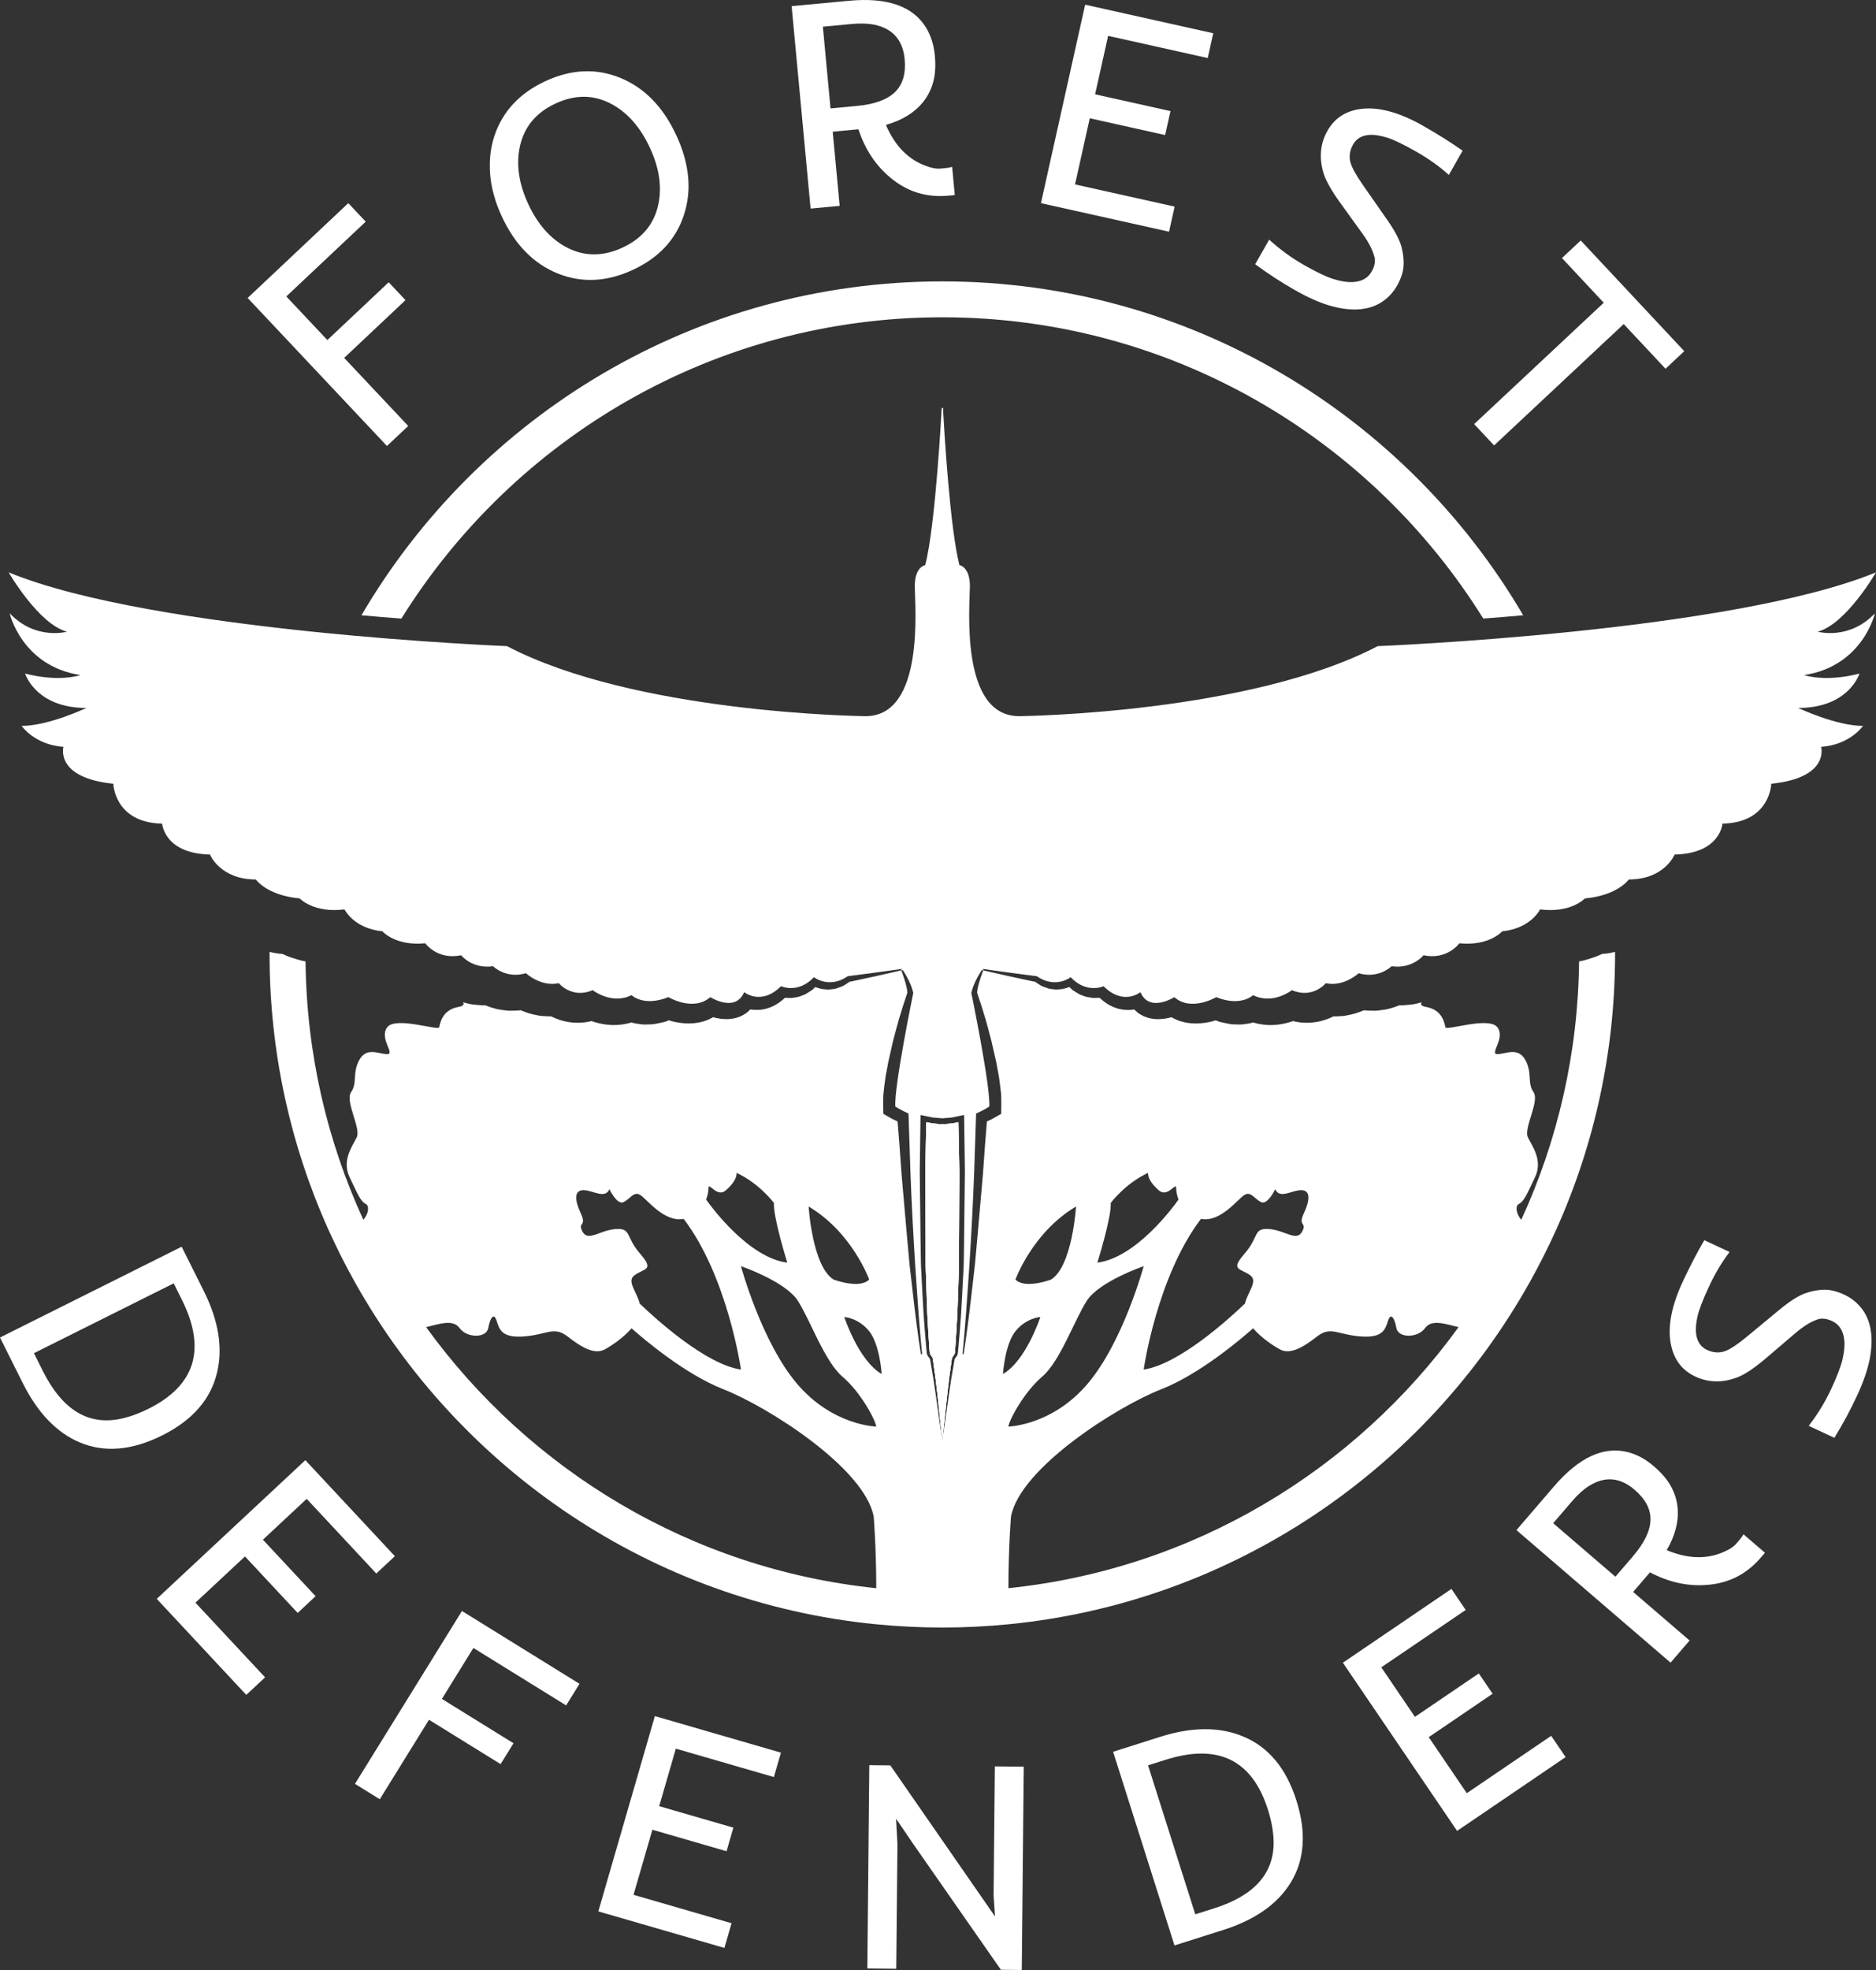 <svg version="1.2" baseProfile="tiny" xmlns="http://www.w3.org/2000/svg" width="313.723" height="329.284" viewBox="0 0 313.723 329.284"><rect x="0" y="0" width="313.723" height="329.284" fill="#333333" stroke="none"/><g fill="#FFF"><path d="M41.414 49.805l16.833-15.85 2.912 3.093L47.88 49.55l6.863 7.288L65 47.182l2.812 2.985-10.257 9.656L68.267 71.2l-3.556 3.347-23.296-24.742zM83.908 36.157c-1.115-2.406-1.763-4.753-1.94-7.037-.18-2.285.055-4.412.703-6.38 1.377-4.118 4.22-7.175 8.533-9.173 4.326-2.004 8.49-2.193 12.49-.566 4.065 1.65 7.203 4.862 9.413 9.632s2.623 9.225 1.24 13.364c-1.345 4.066-4.19 7.106-8.53 9.117-4.328 2.005-8.493 2.212-12.494.62-4.073-1.628-7.21-4.82-9.414-9.576zm4.42-2.074c1.56 3.367 3.67 5.772 6.328 7.213 2.982 1.596 6.127 1.63 9.436.096 3.31-1.532 5.31-3.948 6.006-7.248.62-2.924.148-6.07-1.412-9.437-1.573-3.396-3.682-5.818-6.325-7.267-2.98-1.634-6.124-1.684-9.433-.15-3.322 1.538-5.325 3.973-6.008 7.302-.62 2.96-.15 6.124 1.41 9.49zM132.384 1.028l9.602-.9c6.4-.6 10.703.91 12.905 4.53.797 1.33 1.276 2.867 1.44 4.61.162 1.74.07 3.23-.28 4.475s-.897 2.332-1.644 3.268c-1.433 1.803-3.52 3.094-6.258 3.873 1.483 3.442 3.665 5.706 6.547 6.792.95.37 1.733.54 2.354.517 1.038-.065 1.765-.166 2.178-.304l.44 4.717-1.093.102c-3.646.342-6.87-.663-9.675-3.016-2.464-2.04-4.245-4.734-5.343-8.08l-4.303.402 1.162 12.396-4.86.456-3.172-33.836zm10.93 16.68c2.934-.275 5.052-1.046 6.355-2.313 1.302-1.267 1.842-3.1 1.616-5.497-.3-3.192-1.975-5.11-5.027-5.757-1.067-.227-2.34-.27-3.813-.132l-4.837.454 1.28 13.66 4.424-.415zM181.47.783l21.422 4.773-.923 4.146-16.658-3.71-2.177 9.77 12.605 2.808-.892 4.003-12.606-2.808-2.463 11.058 16.656 3.71-.935 4.195-21.423-4.773L181.47.783zM227.465 51.688c-1.418.138-3.025-.04-4.825-.53-1.8-.49-3.835-1.383-6.104-2.675-2.27-1.293-4.48-2.73-6.634-4.312l2.344-4.114c1.8 1.643 3.745 3.06 5.838 4.252s3.73 1.97 4.91 2.333c1.178.363 2.195.535 3.05.516 1.576-.04 2.687-.624 3.33-1.756.5-.876.66-1.685.48-2.424-.293-1.16-.94-2.438-1.945-3.833l-4.02-5.576c-1.367-1.94-2.226-3.506-2.577-4.7-.75-2.56-.522-4.903.687-7.024 1.24-2.18 3.19-3.4 5.85-3.664 2.918-.287 6.293.66 10.126 2.843 2.476 1.41 4.682 2.798 6.62 4.163l-2.308 4.053c-1.514-1.388-3.342-2.69-5.485-3.912-2.143-1.22-3.762-1.997-4.854-2.33-1.095-.33-2.014-.485-2.76-.46-1.358.05-2.328.585-2.906 1.604-.564.99-.714 1.99-.447 3.005.25.873.922 2.1 2.01 3.673l4.07 5.83c1.352 1.933 2.18 3.498 2.478 4.7.3 1.2.402 2.293.31 3.28-.095.985-.453 2.027-1.077 3.123s-1.453 1.992-2.485 2.688c-1.035.693-2.26 1.11-3.678 1.248zM268.196 50.602l-6.99-7.47 3.14-2.936L281.66 58.7l-3.137 2.935-6.99-7.468-21.675 20.286-3.337-3.565 21.676-20.286z"/></g><path fill="#FFF" d="M30.38 208.388l3.688 7.382c2.488 4.98 3.23 9.54 2.223 13.683-1.063 4.46-4.123 7.953-9.176 10.477s-9.653 2.91-13.8 1.162c-3.858-1.64-7.03-4.95-9.517-9.928L0 223.564l30.38-15.176zm-5.525 27.074c7.82-3.904 9.67-9.98 5.555-18.22l-1.363-2.73-23.37 11.673 1.484 2.97c3.14 6.29 7.325 8.985 12.553 8.085 1.652-.297 3.366-.89 5.142-1.778zM51.063 244.064l14.972 16.05-3.106 2.896-11.64-12.48-7.32 6.83 8.81 9.443-3 2.798-8.81-9.443-8.283 7.73 11.643 12.478-3.143 2.932-14.973-16.05 24.85-23.183zM77.25 269.277l19.66 12.17-2.236 3.61-15.507-9.6-5.27 8.512 11.978 7.415-2.16 3.486-11.976-7.414-8.227 13.285-4.15-2.57 17.888-28.893zM109.515 286.845l21.082 6.107-1.183 4.08-16.392-4.748-2.785 9.614 12.405 3.594-1.142 3.94-12.404-3.595-3.152 10.88 16.392 4.75-1.197 4.127-21.08-6.107 9.455-32.642zM145.372 295.05l3.516.033 17.505 25.245-.234-3.52.208-21.556 4.833.046-.328 33.984-3.49-.035-14.617-20.968-2.912-4.276.228 4.25-.2 20.825-4.835-.05.327-33.98zM186.148 292.805l7.867-2.493c5.305-1.683 9.924-1.704 13.86-.066 4.24 1.746 7.215 5.312 8.92 10.695 1.71 5.384 1.376 9.99-.998 13.814-2.22 3.556-5.98 6.175-11.288 7.856l-8.1 2.567-10.262-32.372zm25.885 9.67c-2.64-8.33-8.352-11.104-17.134-8.32l-2.91.922 7.896 24.902 3.165-1.005c6.702-2.124 10.016-5.84 9.94-11.142-.038-1.678-.356-3.463-.957-5.357zM224.568 277.923l18.154-12.336 2.388 3.515-14.115 9.59 5.625 8.28 10.683-7.258 2.305 3.392-10.682 7.26 6.366 9.368 14.114-9.59 2.415 3.554-18.15 12.335-19.102-28.11zM253.594 255.756l6.286-7.312c4.19-4.876 8.336-6.776 12.433-5.7 1.497.405 2.91 1.18 4.235 2.32 1.327 1.14 2.296 2.28 2.907 3.416s.974 2.3 1.086 3.492c.22 2.292-.385 4.67-1.814 7.132 3.456 1.447 6.6 1.562 9.426.344.94-.394 1.624-.814 2.052-1.263.704-.768 1.156-1.345 1.358-1.73l3.592 3.088-.716.833c-2.387 2.777-5.406 4.293-9.058 4.545-3.19.243-6.343-.46-9.456-2.106l-2.816 3.277 9.442 8.117-3.183 3.702-25.773-22.154zm19.447 4.417c1.92-2.233 2.91-4.258 2.97-6.075.06-1.816-.825-3.51-2.652-5.08-2.43-2.09-4.97-2.31-7.614-.654-.926.577-1.872 1.43-2.837 2.55l-3.168 3.687 10.405 8.944 2.896-3.37zM312.82 222.21c.255 1.4.21 3.02-.132 4.853s-1.066 3.935-2.17 6.3c-1.103 2.37-2.354 4.69-3.755 6.965l-4.293-2c1.49-1.927 2.744-3.982 3.76-6.165 1.02-2.184 1.66-3.878 1.926-5.083.265-1.206.353-2.233.264-3.083-.167-1.567-.84-2.626-2.02-3.176-.916-.426-1.734-.52-2.456-.28-1.133.387-2.354 1.138-3.66 2.252l-5.23 4.46c-1.82 1.52-3.312 2.505-4.473 2.952-2.49.958-4.846.92-7.06-.11-2.27-1.06-3.647-2.902-4.127-5.533-.524-2.883.145-6.323 2.008-10.322 1.204-2.58 2.406-4.895 3.61-6.938l4.227 1.97c-1.258 1.622-2.408 3.55-3.45 5.785-1.04 2.235-1.683 3.913-1.925 5.03-.242 1.116-.32 2.045-.234 2.785.162 1.35.773 2.272 1.835 2.768 1.032.48 2.044.548 3.03.2.852-.32 2.017-1.09 3.498-2.303l5.48-4.532c1.815-1.507 3.31-2.458 4.48-2.854 1.172-.397 2.253-.59 3.244-.577.99.014 2.058.286 3.2.818 1.144.533 2.105 1.287 2.88 2.26.78.97 1.294 2.158 1.547 3.56zM157.585 53.035c38.136 0 71.647 20.152 90.463 50.36 2.108-.162 4.343-.345 6.675-.55-19.543-33.357-55.765-55.81-97.138-55.81s-77.596 22.453-97.138 55.81c2.333.206 4.566.39 6.675.552 18.816-30.21 52.328-50.362 90.463-50.362zM141.877 164.147l.205-.044.13-.084-.335.127zM172.96 164.016l.132.084.193.042-.325-.126zM219.5 162.746c.026-.026.08-.093 0 0zM183.403 166.79c.08-.002.16-.003.238-.008-.078.004-.158.007-.237.008zM189.158 163.88l.026.007c.03-.03.056-.062-.026-.006zM183.403 166.79c-.09.002-.18.006-.27.006-.055-.002-.11 0-.166 0 .06 0 .116 0 .175.003.087 0 .174-.01.26-.01zM125.98 163.887l.025-.006c-.082-.055-.056-.023-.026.007zM164.428 162.186l.04-.11-.338-.215-.272.3h.453c.04.008.08.016.118.026zM151.292 162.16l-.273-.3-.338.217.04.114.137-.03h.432zM158.71 230.474l.472-3.42.004-.026.01-.022c.258-.503.51-.62.502-1.04l.093-1.255.16-2.51c.102-1.682.195-3.346.235-5.026l.167-5.036c.042-.842.01-1.653.02-2.505l.005-2.52.052-10.076c.01-.843.003-1.66-.02-2.508l-.052-2.518-.09-4.444c-.318.07-.638.14-.96.202l-1.112.103v.084l-.502-.032c-.074-.004-.135-.005-.22 0l-.502.024v-.08l-1.11-.1c-.322-.063-.642-.134-.96-.203l-.09 4.446-.052 2.52c-.023.852-.03 1.66-.02 2.504l.052 10.076.005 2.52c.008.852-.022 1.663.02 2.505l.167 5.036c.04 1.68.134 3.345.234 5.026l.16 2.51.093 1.255c.022.255.03.3.143.476.1.154.244.337.36.567l.01.023.004.025.47 3.418c.15 1.14.262 2.28.395 3.418l.733 6.842.733-6.84c.133-1.14.243-2.28.393-3.418z"/><path fill="#FFF" d="M158.71 230.474l.472-3.42.004-.026.01-.022c.258-.503.51-.62.502-1.04l.093-1.255.16-2.51c.102-1.682.195-3.346.235-5.026l.167-5.036c.042-.842.01-1.653.02-2.505l.005-2.52.052-10.076c.01-.843.003-1.66-.02-2.508l-.052-2.518-.09-4.444c-.318.07-.638.14-.96.202l-1.112.103v.084l-.502-.032c-.074-.004-.135-.005-.22 0l-.502.024v-.08l-1.11-.1c-.322-.063-.642-.134-.96-.203l-.09 4.446-.052 2.52c-.023.852-.03 1.66-.02 2.504l.052 10.076.005 2.52c.008.852-.022 1.663.02 2.505l.167 5.036c.04 1.68.134 3.345.234 5.026l.16 2.51.093 1.255c.022.255.03.3.143.476.1.154.244.337.36.567l.01.023.004.025.47 3.418c.15 1.14.262 2.28.395 3.418l.733 6.842.733-6.84c.133-1.14.243-2.28.393-3.418z"/><path fill="#FFF" d="M158.71 230.474l.472-3.42.004-.026.01-.022c.258-.503.51-.62.502-1.04l.093-1.255.16-2.51c.102-1.682.195-3.346.235-5.026l.167-5.036c.042-.842.01-1.653.02-2.505l.005-2.52.052-10.076c.01-.843.003-1.66-.02-2.508l-.052-2.518-.09-4.444c-.318.07-.638.14-.96.202l-1.112.103v.084l-.502-.032c-.074-.004-.135-.005-.22 0l-.502.024v-.08l-1.11-.1c-.322-.063-.642-.134-.96-.203l-.09 4.446-.052 2.52c-.023.852-.03 1.66-.02 2.504l.052 10.076.005 2.52c.008.852-.022 1.663.02 2.505l.167 5.036c.04 1.68.134 3.345.234 5.026l.16 2.51.093 1.255c.022.255.03.3.143.476.1.154.244.337.36.567l.01.023.004.025.47 3.418c.15 1.14.262 2.28.395 3.418l.733 6.842.733-6.84c.133-1.14.243-2.28.393-3.418zM157.547 240.482c.014.083.024.167.037.25-.014-.086-.024-.172-.038-.258v.008z"/><path fill="#FFF" d="M313.557 102.5c-4.334 4.584-9.584 3.084-9.584 3.084 4.75-1.25 9.75-9.917 9.75-9.917C289.39 105.667 230.39 108 230.39 108c-21.31 11.146-58.73 11.693-59.962 11.708-9.982-.02-8.234-18.5-8.234-21.75s-1.75-3.5-1.75-3.5c-1.576-6.076-2.543-22.48-2.72-25.692v-.556h-.247s-1 19.5-2.75 26.25c0 0-1.75.25-1.75 3.5 0 3.248 1.748 21.73-8.234 21.75-1.23-.016-38.653-.562-59.963-11.71 0 0-59-2.332-83.333-12.332 0 0 5 8.667 9.75 9.917 0 0-5.25 1.5-9.583-3.083 0 0 2 8.833 11.833 10.333 0 0-3.417 1.25-9.25-.25 0 0 1.75 5.75 10.25 5.75 0 0-6.333 3-10.833 3 0 0 2.166 3.167 7 3.5 0 0-1.5 5.167 8.333 6.167 0 0 .167 6.5 8.167 6.667 0 0 .333 5 8 5.166 0 0 1.666 4.167 7.666 4.167 0 0 1.834 2.667 7.334 3.167 0 0 2.333 2.5 7.5 1.833 0 0 1.5 3.167 6.333 3.667 0 0 2.167 2.5 7.167 2 0 0 2 2.833 6 2 0 0 1.833 2.333 5.333 1.833 0 0 2.167 2.167 5.5 1.167 0 0 2.5 2.333 5.5 1.667 0 0 2.167 2.667 5.667 1.167 0 0 3.166 2.5 6.5.833 0 0 2 2 6.166.333 0 0 4.167 2.5 7 0 0 0 4.167 2.667 5.667-.833 0 0 2.833 2.333 6.167-1 0 0 2.833 1.333 5.5-1.5 0 0 2.5 2 5.666-.167 0 0 5.782-.735 9.08-1.228.88 1.374 1.562 2.695 1.867 4.02 0 0-3.25 15.75-3 19 0 0 .852.568 2.2 1.162l.323 9.763c.19 5.24.48 10.478.803 15.71l.55 7.848.32 3.92.185 1.96.1.98c0 .008-.003.018-.002.026l-.206.022c-.26-1.658-.507-3.327-.718-4.992-.223-1.663-.41-3.346-.605-5.007l-.578-5.022-.454-5.014-.876-10.032-.366-5.045-.302-3.796-.218-.097c-.212-.1-.416-.186-.633-.3l-.654-.37-.876-.496-.02-1.033c-.01-.476-.01-.954 0-1.433.007-.235.007-.487.022-.71l.062-.622c.098-.824.186-1.67.318-2.474l.447-2.405.536-2.373c.173-.792.365-1.578.584-2.356.213-.78.41-1.564.637-2.342.45-1.517.918-3.025 1.44-4.526-.028-.23-.055-.466-.097-.703-.085-.336-.16-.68-.256-1.026-.11-.343-.213-.693-.334-1.042l-.338-.94c-2.868.68-5.752 1.306-8.64 1.912l-.587.376c-.25.14-.467.338-.757.418l-.84.303c-.28.112-.595.1-.896.15l-.458.048-.46-.03c-.31-.022-.62-.045-.916-.137-.28-.064-.558-.146-.825-.26l-.015.014c-.23.197-.405.443-.685.595l-.798.502c-.257.185-.587.252-.885.378l-.46.162c-.16.036-.322.06-.484.087l-.49.075c-.163.034-.328.016-.493.02-.202.002-.404-.007-.606-.023-.054-.004-.108 0-.163-.006l-.076.08c-.285.235-.55.485-.87.702l-.49.318c-.156.11-.353.19-.53.282-.357.19-.77.317-1.174.445-.422.097-.852.18-1.297.196-.44.02-.89-.003-1.328-.074-.007 0-.012-.003-.017-.004-.16.157-.324.313-.498.46-.203.19-.463.324-.71.472-.25.152-.507.263-.77.348-.262.093-.534.183-.782.22-.25.04-.527.098-.76.103-.493.034-.948.012-1.384-.038-.423-.057-.834-.135-1.214-.238-.036-.01-.07-.024-.104-.035-.377.22-.77.403-1.176.56-.252.1-.502.153-.758.226-.257.074-.508.122-.756.154s-.51.083-.748.087l-.73.027c-.95-.015-1.838-.15-2.676-.357-.19-.047-.368-.112-.553-.167l-.276.105c-.182.06-.34.142-.54.183l-1.194.256c-.2.037-.398.08-.607.107l-.663.032c-.45 0-.873.054-1.354-.02l-.71-.1c-.24-.046-.47-.063-.718-.146-.07-.023-.14-.045-.212-.066-.325.102-.653.19-.99.252-1.025.2-2.083.24-3.062.124-.928-.102-1.8-.317-2.624-.604-.212.055-.427.105-.66.14-1.01.192-2.136.19-3.214.018-1.013-.16-1.98-.494-2.858-.935l-.605-.015-.75-.042c-.243-.024-.513-.028-.732-.082-.457-.087-.918-.19-1.374-.305-.458-.114-.845-.28-1.27-.433-.133-.048-.255-.104-.38-.157-.088.01-.17.027-.263.03-.503.036-1.012.055-1.52.056-.254.012-.508-.037-.764-.06l-.766-.105c-.516-.065-1.006-.197-1.494-.35-.38-.112-.75-.246-1.11-.4-.227.012-.456.016-.7-.01-.508-.03-1.02-.078-1.525-.143-.498-.063-1-.214-1.498-.346.226.348.07.636-.733.772-2.796.476-3.096 2.785-3.25 3.403-.155.62-7.298-1.855-8.69 0-1.393 1.858 1.393 4.488 0 4.488s-3.403-1.237-4.642.93-.31 3.867-1.393 5.414c-1.083 1.548 1.702 6.034.93 7.582-.775 1.547-2.52 3.868-1.184 6.653 1.338 2.785 1.802 4.022 2.73 4.486.567.284.475 1.604-.435 2.625-6.06-13.178-9.5-27.795-9.667-43.186-.432-.078-.863-.162-1.322-.314-.67-.213-1.31-.39-1.993-.69l-.503-.234-.457-.045c-.275-.038-.527-.042-.823-.11-.303-.06-.606-.128-.91-.193 0 .143-.007.285-.007.428 0 16.35 3.51 31.896 9.81 45.927 1.348 3.002 2.827 5.933 4.425 8.79 17.538 31.372 49.657 53.532 87.125 57.232 3.666.362 7.382.552 11.142.552s7.476-.19 11.142-.552c37.468-3.7 69.587-25.86 87.125-57.232 1.597-2.856 3.077-5.788 4.425-8.79 6.3-14.03 9.81-29.576 9.81-45.927 0-.144-.007-.286-.007-.43-.307.066-.612.136-.917.196-.296.07-.547.074-.823.11l-.458.045-.502.233c-.683.302-1.322.478-1.992.69-.457.152-.887.236-1.316.313-.166 15.392-3.607 30.01-9.667 43.188-.908-1.02-1-2.34-.435-2.625.93-.464 1.393-1.7 2.73-4.486s-.41-5.106-1.183-6.653c-.774-1.548 2.01-6.034.928-7.582-1.083-1.547-.154-3.25-1.393-5.415-1.237-2.166-3.25-.93-4.642-.93s1.393-2.63 0-4.486c-1.393-1.855-8.535.62-8.69 0-.154-.617-.453-2.927-3.25-3.402-.804-.138-.958-.426-.73-.774-.5.132-1.005.284-1.508.348-.508.064-1.02.11-1.525.144-.243.024-.474.02-.7.01-.36.153-.73.287-1.11.398-.49.153-.98.285-1.495.35l-.765.105c-.255.022-.51.07-.764.06-.508 0-1.017-.02-1.52-.055-.093-.003-.175-.02-.264-.03-.126.054-.248.11-.382.157-.424.153-.812.318-1.27.433-.456.115-.916.218-1.374.306-.22.055-.488.06-.73.083l-.75.042-.605.014c-.878.44-1.847.772-2.86.934-1.077.173-2.202.175-3.215-.02-.23-.032-.445-.083-.658-.138-.823.286-1.697.502-2.625.604-.98.116-2.037.076-3.063-.124-.338-.062-.666-.15-.99-.252-.07.02-.14.043-.213.065-.248.082-.477.1-.716.144l-.71.1c-.48.074-.902.02-1.354.02l-.66-.03c-.21-.028-.406-.07-.61-.108l-1.19-.255c-.203-.04-.36-.12-.54-.182l-.278-.105c-.184.055-.36.12-.55.167-.84.208-1.73.343-2.68.357l-.728-.026c-.237-.003-.5-.054-.747-.086-.25-.032-.5-.08-.758-.153-.255-.07-.506-.125-.756-.226-.41-.155-.8-.34-1.178-.56-.036.012-.068.025-.104.035-.38.103-.79.18-1.213.237-.436.05-.89.072-1.383.038-.234-.005-.51-.062-.76-.104-.25-.035-.522-.125-.784-.218-.263-.085-.52-.195-.77-.348-.245-.147-.506-.28-.71-.472-.172-.146-.336-.303-.496-.46-.006 0-.01.003-.017.004-.438.07-.887.096-1.328.073-.445-.018-.875-.1-1.297-.197-.405-.128-.816-.255-1.173-.445-.18-.093-.375-.172-.533-.282l-.49-.318c-.318-.217-.583-.467-.868-.702l-.077-.08c-.086.008-.17.005-.256.01-.08.004-.16.005-.238.007-.087 0-.175.01-.26.01-.06-.004-.117-.003-.176-.004-.108 0-.218 0-.327-.022l-.488-.074c-.162-.027-.325-.05-.483-.087l-.46-.16c-.297-.127-.627-.193-.884-.38l-.797-.5c-.278-.152-.455-.397-.684-.594l-.017-.017c-.27.116-.548.198-.83.262-.296.09-.606.113-.915.136l-.46.032-.457-.047c-.3-.05-.614-.04-.894-.153l-.84-.3c-.29-.08-.506-.28-.757-.418l-.584-.376c-2.893-.606-5.78-1.233-8.664-1.915l-.34.944c-.122.348-.225.7-.335 1.042-.095.347-.17.69-.256 1.026-.043.237-.07.472-.098.703.523 1.5.99 3.01 1.44 4.526.226.778.424 1.562.637 2.343.22.778.41 1.564.583 2.356l.538 2.372.447 2.405c.133.803.22 1.65.32 2.474l.06.624c.015.222.015.474.022.71.01.478.01.956 0 1.432l-.02 1.034-.876.495-.656.37c-.217.115-.42.2-.632.3l-.218.098-.303 3.795-.366 5.045-.877 10.032-.453 5.015-.578 5.022c-.193 1.66-.383 3.344-.605 5.007-.21 1.664-.458 3.333-.717 4.99l-.185-.018c0-.01-.004-.02-.003-.03l.1-.978.184-1.96.32-3.92.55-7.847c.325-5.233.612-10.47.804-15.71l.324-9.764c1.348-.594 2.2-1.162 2.2-1.162.25-3.25-3-19-3-19 .305-1.324.985-2.645 1.866-4.02 3.298.494 9.08 1.23 9.08 1.23 3.166 2.166 5.666.166 5.666.166 2.666 2.833 5.5 1.5 5.5 1.5 3.334 3.333 6.166 1 6.166 1 1.5 3.5 5.668.833 5.668.833 2.832 2.5 7 0 7 0 4.166 1.666 6.166-.334 6.166-.334 3.334 1.667 6.5-.833 6.5-.833 3.5 1.5 5.666-1.167 5.666-1.167 3 .667 5.5-1.667 5.5-1.667 3.334 1 5.5-1.168 5.5-1.168 3.5.5 5.334-1.833 5.334-1.833 4 .832 6-2 6-2 5 .5 7.166-2 7.166-2 4.834-.5 6.334-3.668 6.334-3.668 5.166.667 7.5-1.833 7.5-1.833 5.5-.5 7.333-3.168 7.333-3.168 6 0 7.666-4.167 7.666-4.167 7.666-.167 8-5.167 8-5.167 8-.167 8.166-6.667 8.166-6.667 9.834-1 8.334-6.166 8.334-6.166 4.833-.333 7-3.5 7-3.5-4.5 0-10.834-3-10.834-3 8.5 0 10.25-5.75 10.25-5.75-5.833 1.5-9.25.25-9.25.25 9.835-1.5 11.835-10.333 11.835-10.333zm-168.2 111.378c-1.638 1.638-5.956 0-5.956 0-3.573-2.234-4.175-12.212-4.175-12.212 7.292 4.32 10.133 12.212 10.133 12.212zm-26.88-15.253c0-1.238 1.365 1.697 2.938.31 1.347-1.188 1.782-2.138 1.766-2.885 3.802 1.744 6.243 5.02 6.243 5.02-.148 2.384 2.234 9.98 2.234 9.98-6.445-.823-12.633-9.216-13.574-10.542.286-.74.393-1.438.393-1.883zm-20.89.31c1.548 0 3.56 1.546 4.333-.156 0 0 1.237 2.63 2.32 2.166 1.083-.465 1.696-1.857 2.782-1.238 1.08.616 4.023 4.678 7.31 4.028 7.385 9.71 9.58 25.185 9.58 25.185-5.854-.853-14.126-8.34-16.932-11.023-.482-1.993-2.23-3.748-.883-4.728 1.7-1.238 3.397-.792.925-3.646s-1.39-4.246-4.02-4.092c-2.63.155-4.642 2.166-5.57.465-.93-1.702.773-.774-.31-3.095-1.082-2.32-1.082-3.868.465-3.868zm-26.33 22.894c2.24-.524 4.483-1.373 5.598.158 1.237 1.702 4.486 1.702 4.796 0 .31-1.7.93-2.646 1.394-1.245s.773 2.947 4.642 2.638 4.95-1.775 7.272.04c2.32 1.818 4.487 3.056 6.19 2.127 1.137-.62 3.1-1.935 4.463-3.523 2.032 1.8 8.932 7.667 15.324 10.174 7.596 2.98 23.68 13.254 25.17 21.297 0 0 .42 4.968.434 11.972-30.92-3.203-57.952-19.69-75.28-43.638zm62.038 9.473c-5.957-7-9.383-19.66-9.383-19.66s7.447 2.533 9.532 5.81 4.468 10.127 7.446 12.66c2.98 2.53 5.487 7.147 5.647 8.34 0 0-7.285-.15-13.242-7.15zm7.893-11.17s2.383.15 4.17 2.383c1.787 2.234 2.085 7.148 2.085 7.148-3.872-2.233-6.255-9.53-6.255-9.53zm79.025 3.287c2.32-1.816 3.404-.35 7.272-.04s4.178-1.237 4.642-2.638c.465-1.4 1.083-.456 1.393 1.245.31 1.702 3.56 1.702 4.797 0 1.113-1.53 3.355-.684 5.597-.16-17.33 23.948-44.36 40.437-75.28 43.638.014-7.004.435-11.972.435-11.972 1.488-8.043 17.572-18.318 25.168-21.297 6.393-2.507 13.292-8.373 15.323-10.174 1.365 1.59 3.327 2.903 4.466 3.523 1.7.93 3.867-.307 6.187-2.125zm-19.373-19.684c3.284.65 6.227-3.412 7.308-4.028 1.087-.62 1.7.773 2.782 1.238 1.083.464 2.32-2.167 2.32-2.167.774 1.7 2.785.154 4.333.154 1.547 0 1.547 1.547.464 3.868-1.083 2.32.62 1.393-.31 3.095-.928 1.7-2.94-.31-5.57-.465-2.63-.154-1.547 1.238-4.02 4.092s-.776 2.407.926 3.645c1.347.978-.4 2.733-.884 4.727-2.806 2.684-11.078 10.17-16.933 11.024 0 0 2.196-15.474 9.583-25.184zm-15.093-2.665s2.442-3.276 6.243-5.02c-.017.747.42 1.697 1.765 2.885 1.573 1.388 2.94-1.548 2.94-.31 0 .445.105 1.143.392 1.883-.94 1.326-7.13 9.72-13.574 10.54 0 0 2.383-7.594 2.234-9.977zm-4.02 16.383c2.084-3.276 9.53-5.81 9.53-5.81s-3.425 12.66-9.382 19.66-13.243 7.148-13.243 7.148c.16-1.19 2.67-5.808 5.647-8.34 2.978-2.53 5.36-9.38 7.446-12.657zm-1.783-15.786s-.602 9.978-4.176 12.212c0 0-4.318 1.637-5.957 0 .002-.002 2.843-7.895 10.134-12.213zm-10.132 20.85c1.787-2.234 4.17-2.384 4.17-2.384s-2.383 7.298-6.255 9.53c0 .002.297-4.913 2.085-7.147zm-8.583-15.393l-.037 2.52c-.023.826-.01 1.696-.068 2.53l-.263 5.032c-.073 1.677-.2 3.363-.332 5.032l-.21 2.515-.116 1.256-.016.155c-.02.132-.03.124-.045.192-.014.09-.092.223-.168.343-.148.21-.253.337-.336.48l-.567 3.343c-.186 1.13-.332 2.27-.5 3.403-.324 2.27-.623 4.54-.988 6.806-.013-.083-.023-.167-.037-.25v-.008c-.348-2.18-.637-4.364-.95-6.55-.167-1.132-.312-2.27-.5-3.4l-.565-3.345c-.08-.14-.193-.282-.327-.47-.146-.158-.24-.54-.236-.702l-.117-1.257-.21-2.513c-.132-1.67-.258-3.355-.33-5.032l-.264-5.03c-.06-.837-.046-1.706-.07-2.533l-.036-2.52-.115-10.075c-.02-.836-.016-1.706.002-2.533l.034-2.52.07-5.037.008-.586.606.123c.487.1.974.205 1.46.298l1.475.127.092.008h.016l.097-.008 1.475-.127c.487-.093.973-.2 1.46-.298l.607-.122.008.582.07 5.044.035 2.52c.018.833.02 1.693.003 2.53l-.12 10.078z"/></svg>